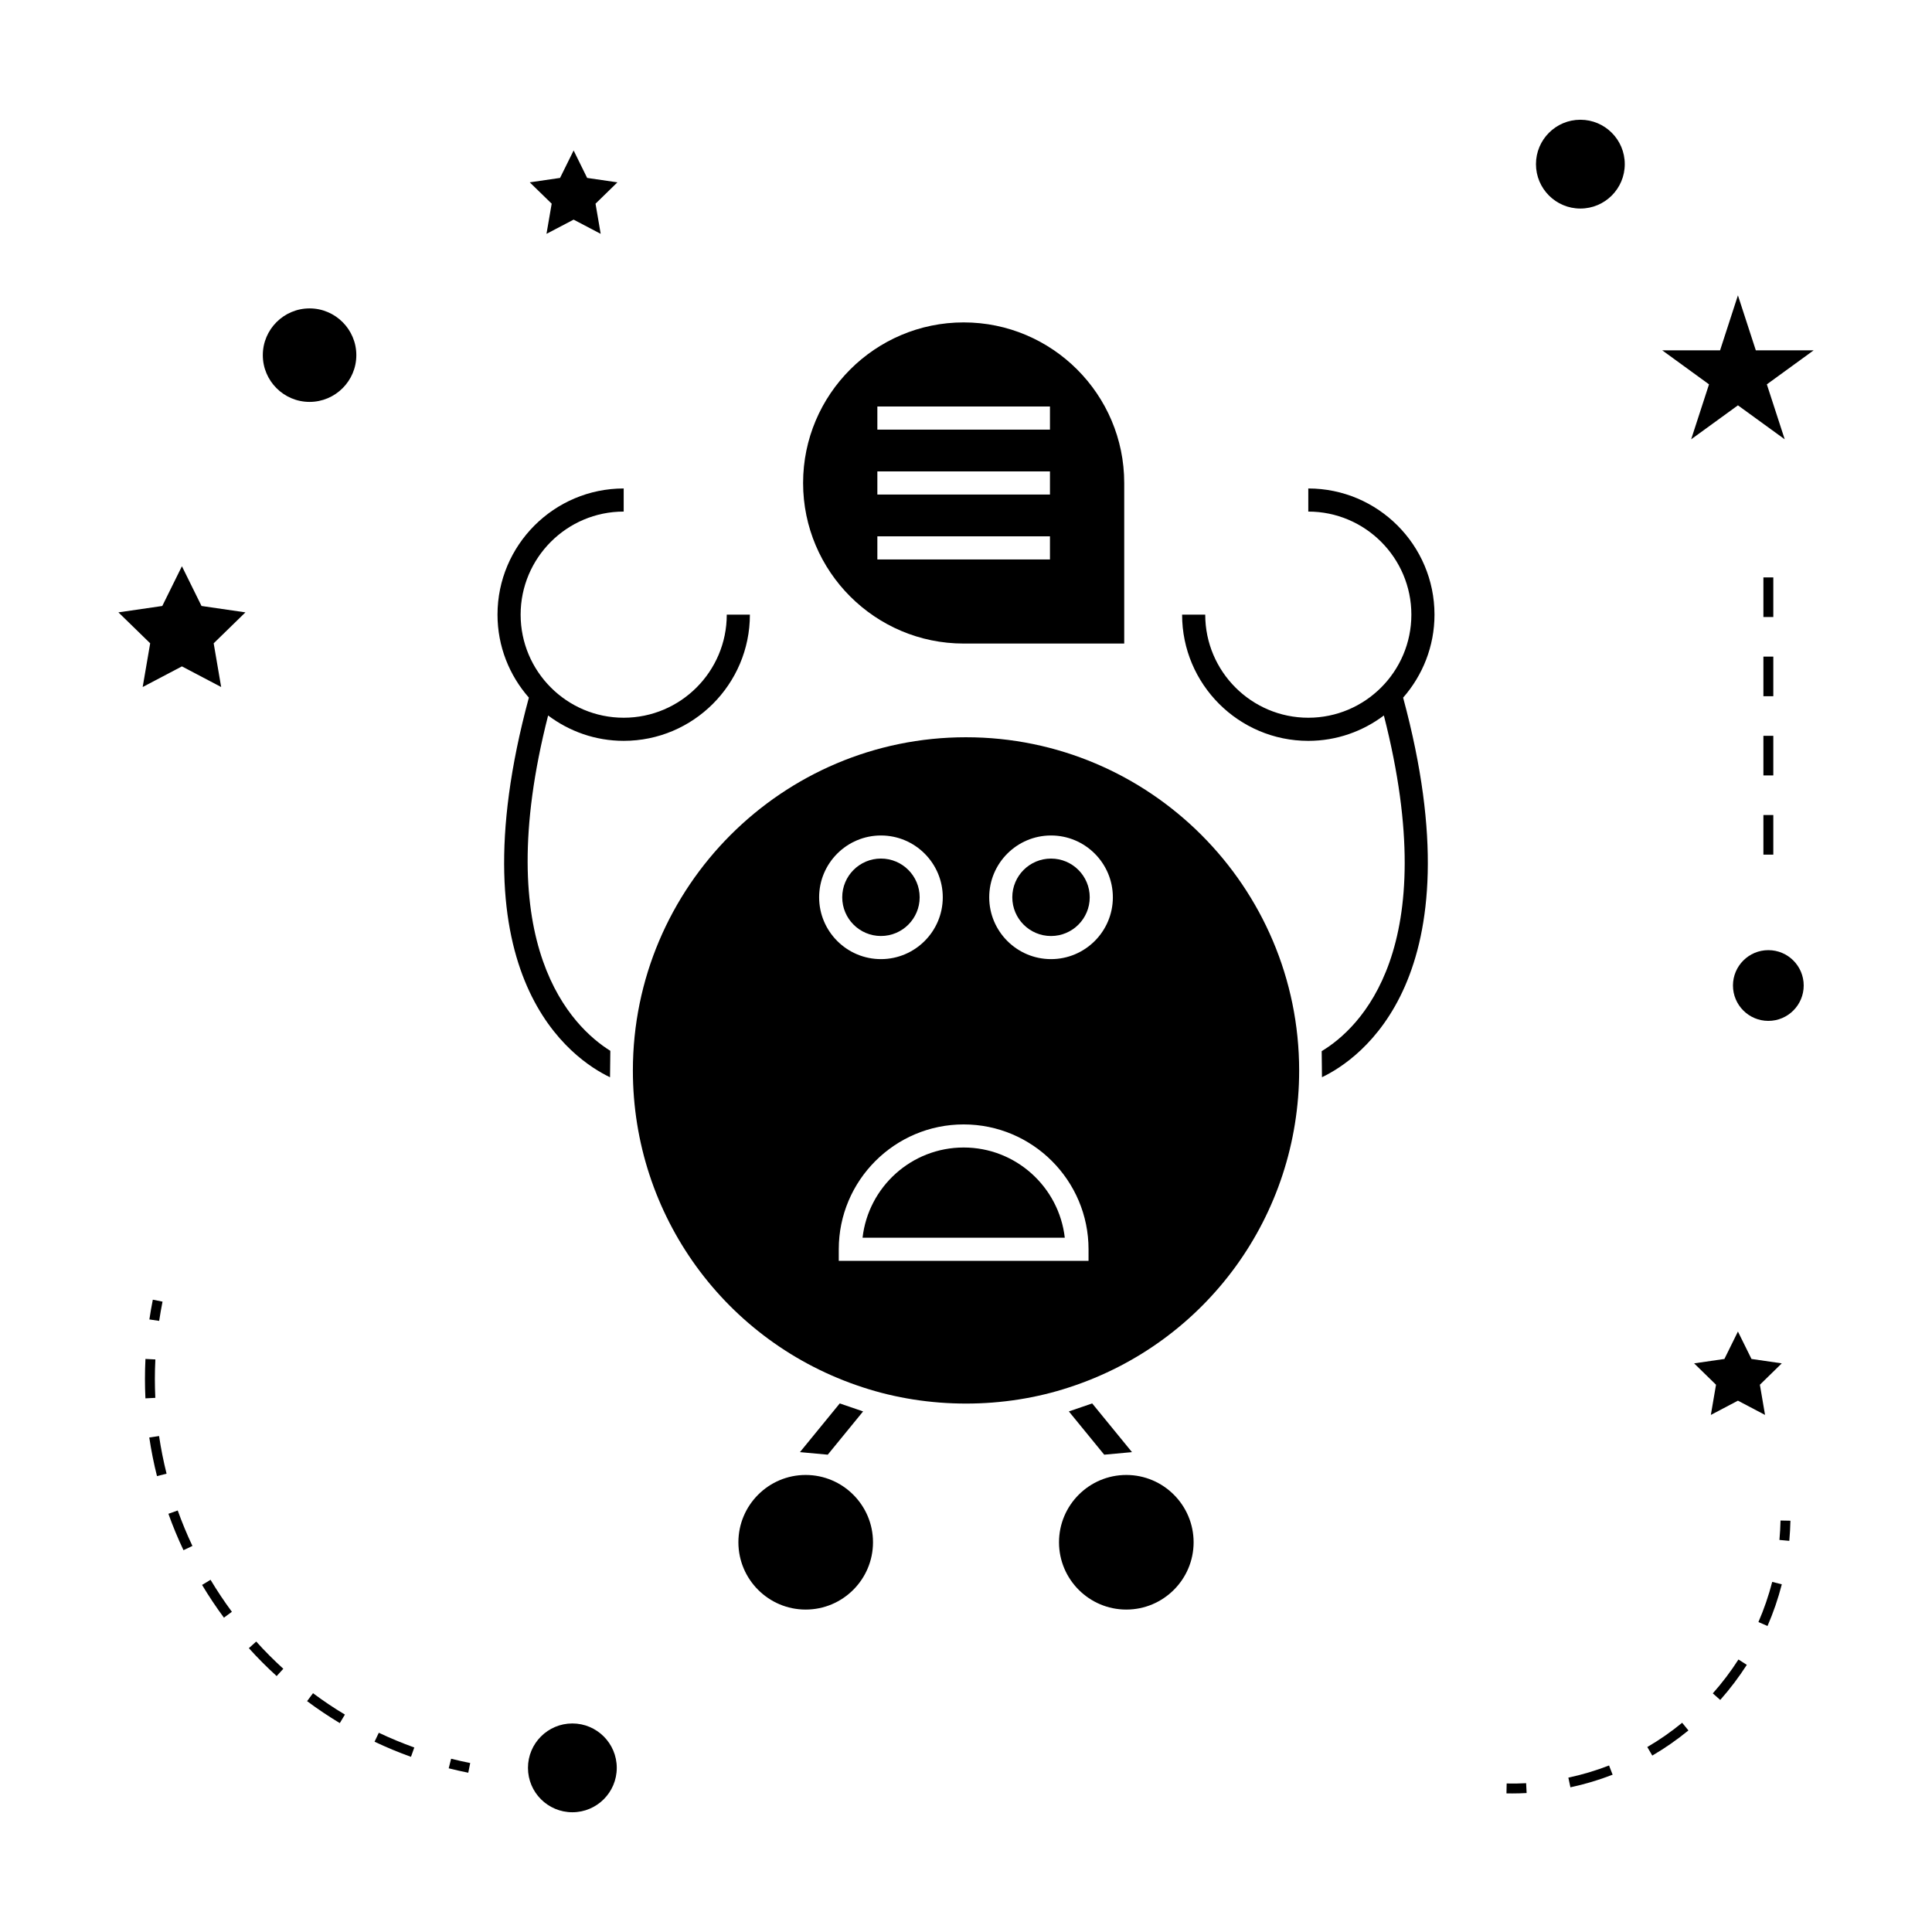 <?xml version="1.0" encoding="UTF-8"?>
<!-- Uploaded to: SVG Repo, www.svgrepo.com, Generator: SVG Repo Mixer Tools -->
<svg fill="#000000" width="800px" height="800px" version="1.1" viewBox="144 144 512 512" xmlns="http://www.w3.org/2000/svg">
 <g>
  <path d="m307.45 612.5c0 6.5-5.269 11.766-11.766 11.766-6.5 0-11.766-5.266-11.766-11.766 0-6.496 5.266-11.766 11.766-11.766 6.496 0 11.766 5.269 11.766 11.766"/>
  <path d="m192.21 294.06-5.203 10.531-11.625 1.691 8.418 8.199-1.988 11.586 10.398-5.469 10.402 5.469-1.984-11.586 8.414-8.199-11.637-1.691z"/>
  <path d="m299.6 191.15-3.582-7.277-3.598 7.277-8.027 1.172 5.809 5.656-1.375 7.992 7.191-3.766 7.172 3.766-1.367-7.992 5.801-5.656z"/>
  <path d="m604.57 515.19 7.184 3.781-1.367-8 5.801-5.668-8.027-1.164-3.59-7.269-3.586 7.269-8.027 1.164 5.805 5.668-1.371 8z"/>
  <path d="m604.57 222.27-4.734 14.574h-15.324l12.395 9.012-4.731 14.562 12.395-9 12.395 9-4.734-14.562 12.398-9.012h-15.32z"/>
  <path d="m574.58 187.5c0 6.5-5.266 11.766-11.766 11.766-6.496 0-11.766-5.266-11.766-11.766 0-6.496 5.269-11.766 11.766-11.766 6.5 0 11.766 5.269 11.766 11.766"/>
  <path d="m622 405.17c0 5.176-4.195 9.375-9.371 9.375-5.176 0-9.375-4.199-9.375-9.375s4.199-9.371 9.375-9.371c5.176 0 9.371 4.195 9.371 9.371"/>
  <path d="m226.04 225.73c-6.832 0-12.391 5.562-12.391 12.387 0 6.84 5.562 12.391 12.391 12.391 6.828 0 12.391-5.559 12.391-12.391 0-6.824-5.566-12.387-12.391-12.387z"/>
  <path d="m262.91 612.62c1.711 0.43 3.438 0.82 5.184 1.172l0.516-2.57c-1.699-0.336-3.391-0.719-5.059-1.141z"/>
  <path d="m183.56 524.95c0.508 3.426 1.195 6.875 2.043 10.234l2.539-0.641c-0.82-3.281-1.492-6.641-1.988-9.977z"/>
  <path d="m243.26 605.57c3.133 1.484 6.383 2.84 9.652 4.008l0.883-2.473c-3.184-1.145-6.352-2.461-9.41-3.906z"/>
  <path d="m185.04 509.43c0-1.715 0.047-3.438 0.133-5.164l-2.625-0.133c-0.09 1.773-0.133 3.543-0.133 5.301 0 1.723 0.043 3.434 0.125 5.144l2.617-0.133c-0.074-1.668-0.117-3.336-0.117-5.016z"/>
  <path d="m209.95 580.78c2.312 2.57 4.797 5.062 7.363 7.398l1.77-1.938c-2.516-2.289-4.93-4.707-7.184-7.215z"/>
  <path d="m188.63 545.17c1.156 3.25 2.504 6.5 3.996 9.648l2.367-1.129c-1.449-3.066-2.762-6.234-3.894-9.398z"/>
  <path d="m197.55 564.02c1.777 2.969 3.731 5.894 5.793 8.68l2.109-1.559c-2.016-2.723-3.914-5.574-5.656-8.477z"/>
  <path d="m225.38 594.82c2.785 2.078 5.711 4.039 8.668 5.82l1.355-2.258c-2.891-1.73-5.742-3.641-8.453-5.668z"/>
  <path d="m187.07 488.95-2.57-0.516c-0.348 1.742-0.656 3.484-0.914 5.231l2.594 0.383c0.254-1.691 0.551-3.394 0.891-5.098z"/>
  <path d="m615.57 552.1 2.613 0.242c0.156-1.762 0.258-3.543 0.301-5.336l-2.625-0.051c-0.043 1.727-0.137 3.441-0.289 5.144z"/>
  <path d="m597.91 592.76 1.969 1.742c2.582-2.914 4.949-6.039 7.043-9.301l-2.215-1.418c-2.012 3.144-4.293 6.168-6.797 8.977z"/>
  <path d="m580.55 606.98 1.324 2.266c3.352-1.957 6.57-4.203 9.578-6.664l-1.664-2.031c-2.902 2.383-6.004 4.547-9.238 6.43z"/>
  <path d="m610 573.86 2.41 1.043c1.547-3.562 2.824-7.277 3.789-11.043l-2.543-0.645c-0.938 3.629-2.164 7.207-3.656 10.645z"/>
  <path d="m559.63 615.09 0.547 2.566c3.793-0.809 7.551-1.93 11.184-3.344l-0.945-2.441c-3.5 1.359-7.133 2.441-10.785 3.219z"/>
  <path d="m543.28 616.64-0.051 2.625c0.508 0.012 1.008 0.016 1.512 0.016 1.281 0 2.562-0.031 3.832-0.105l-0.133-2.613c-1.715 0.09-3.426 0.125-5.16 0.078z"/>
  <path d="m611.32 339h2.625v10.496h-2.625z"/>
  <path d="m611.32 297.02h2.625v10.496h-2.625z"/>
  <path d="m611.32 359.99h2.625v10.496h-2.625z"/>
  <path d="m611.32 318.01h2.625v10.496h-2.625z"/>
  <path d="m399.38 229.44c-23.465 0-42.551 19.094-42.551 42.555 0 23.465 19.094 42.551 42.551 42.551h42.551v-42.551c0-23.461-19.082-42.555-42.551-42.555zm22.871 62.824h-45.742v-6.129h45.742zm0-17.207h-45.742v-6.125h45.742zm0-17.203h-45.742v-6.129h45.742z"/>
  <path d="m399.38 448.1c-13.832 0-25.266 10.469-26.793 23.906h53.594c-1.539-13.438-12.969-23.906-26.801-23.906z"/>
  <path d="m400 339.38c-48.68 0-88.281 39.621-88.281 88.324 0 38.32 24.465 72.055 60.883 83.938 17.465 5.762 37.352 5.758 54.793 0.004 36.422-11.887 60.895-45.621 60.895-83.941-0.008-48.703-39.609-88.324-88.289-88.324zm-38.922 42.414c0-9.035 7.344-16.383 16.383-16.383 9.035 0 16.383 7.348 16.383 16.383 0 9.035-7.348 16.383-16.383 16.383-9.039 0-16.383-7.348-16.383-16.383zm71.395 96.348h-66.191v-3.066c0-18.254 14.84-33.094 33.094-33.094 18.246 0 33.098 14.84 33.098 33.094zm-9.938-79.965c-9.035 0-16.383-7.348-16.383-16.383 0-9.035 7.348-16.383 16.383-16.383 9.043 0 16.383 7.348 16.383 16.383 0 9.035-7.344 16.383-16.383 16.383z"/>
  <path d="m357.51 534.88c-9.828 0-17.828 8.004-17.828 17.84 0 9.828 7.996 17.832 17.828 17.832 9.84 0 17.844-8.004 17.844-17.832 0.004-9.832-8.004-17.84-17.844-17.84z"/>
  <path d="m387.72 381.79c0 5.664-4.594 10.258-10.258 10.258-5.668 0-10.262-4.594-10.262-10.258 0-5.668 4.594-10.262 10.262-10.262 5.664 0 10.258 4.594 10.258 10.262"/>
  <path d="m442.48 534.88c-9.836 0-17.832 8.004-17.832 17.84 0 9.828 7.996 17.832 17.832 17.832 9.84 0 17.84-8.004 17.84-17.832-0.004-9.832-8-17.84-17.84-17.84z"/>
  <path d="m432.79 381.79c0 5.668-4.594 10.262-10.258 10.262-5.668 0-10.262-4.594-10.262-10.262s4.594-10.258 10.262-10.258c5.664 0 10.258 4.59 10.258 10.258"/>
  <path d="m490.71 273.45v6.125c15.062 0 27.316 12.258 27.316 27.316 0 15.062-12.254 27.316-27.316 27.316-15.055 0-27.312-12.254-27.312-27.316h-6.129c0 18.441 15 33.445 33.441 33.445 7.519 0 14.438-2.523 20.031-6.723 15.816 61.852-6.371 82.859-16.48 88.953l0.074 6.91c9.852-4.703 41.637-26.129 21.508-100.59 5.152-5.887 8.312-13.57 8.312-21.996 0-18.434-15.004-33.438-33.445-33.438z"/>
  <path d="m443.99 528.83-10.547-12.906-6.184 2.117 9.367 11.465z"/>
  <path d="m372.73 518.04-6.188-2.117-10.547 12.906 7.367 0.676z"/>
  <path d="m342.73 306.89h-6.129c0 15.062-12.254 27.316-27.316 27.316s-27.312-12.254-27.312-27.316c0-15.055 12.25-27.316 27.312-27.316v-6.125c-18.441 0-33.441 15.004-33.441 33.441 0 8.422 3.152 16.105 8.312 21.988-20.148 74.484 11.66 95.906 21.508 100.61l0.082-7.008c-10.008-6.25-32.125-27.609-16.488-88.871 5.59 4.203 12.512 6.723 20.027 6.723 18.441 0.008 33.445-15.004 33.445-33.438z"/>
 </g>
</svg>